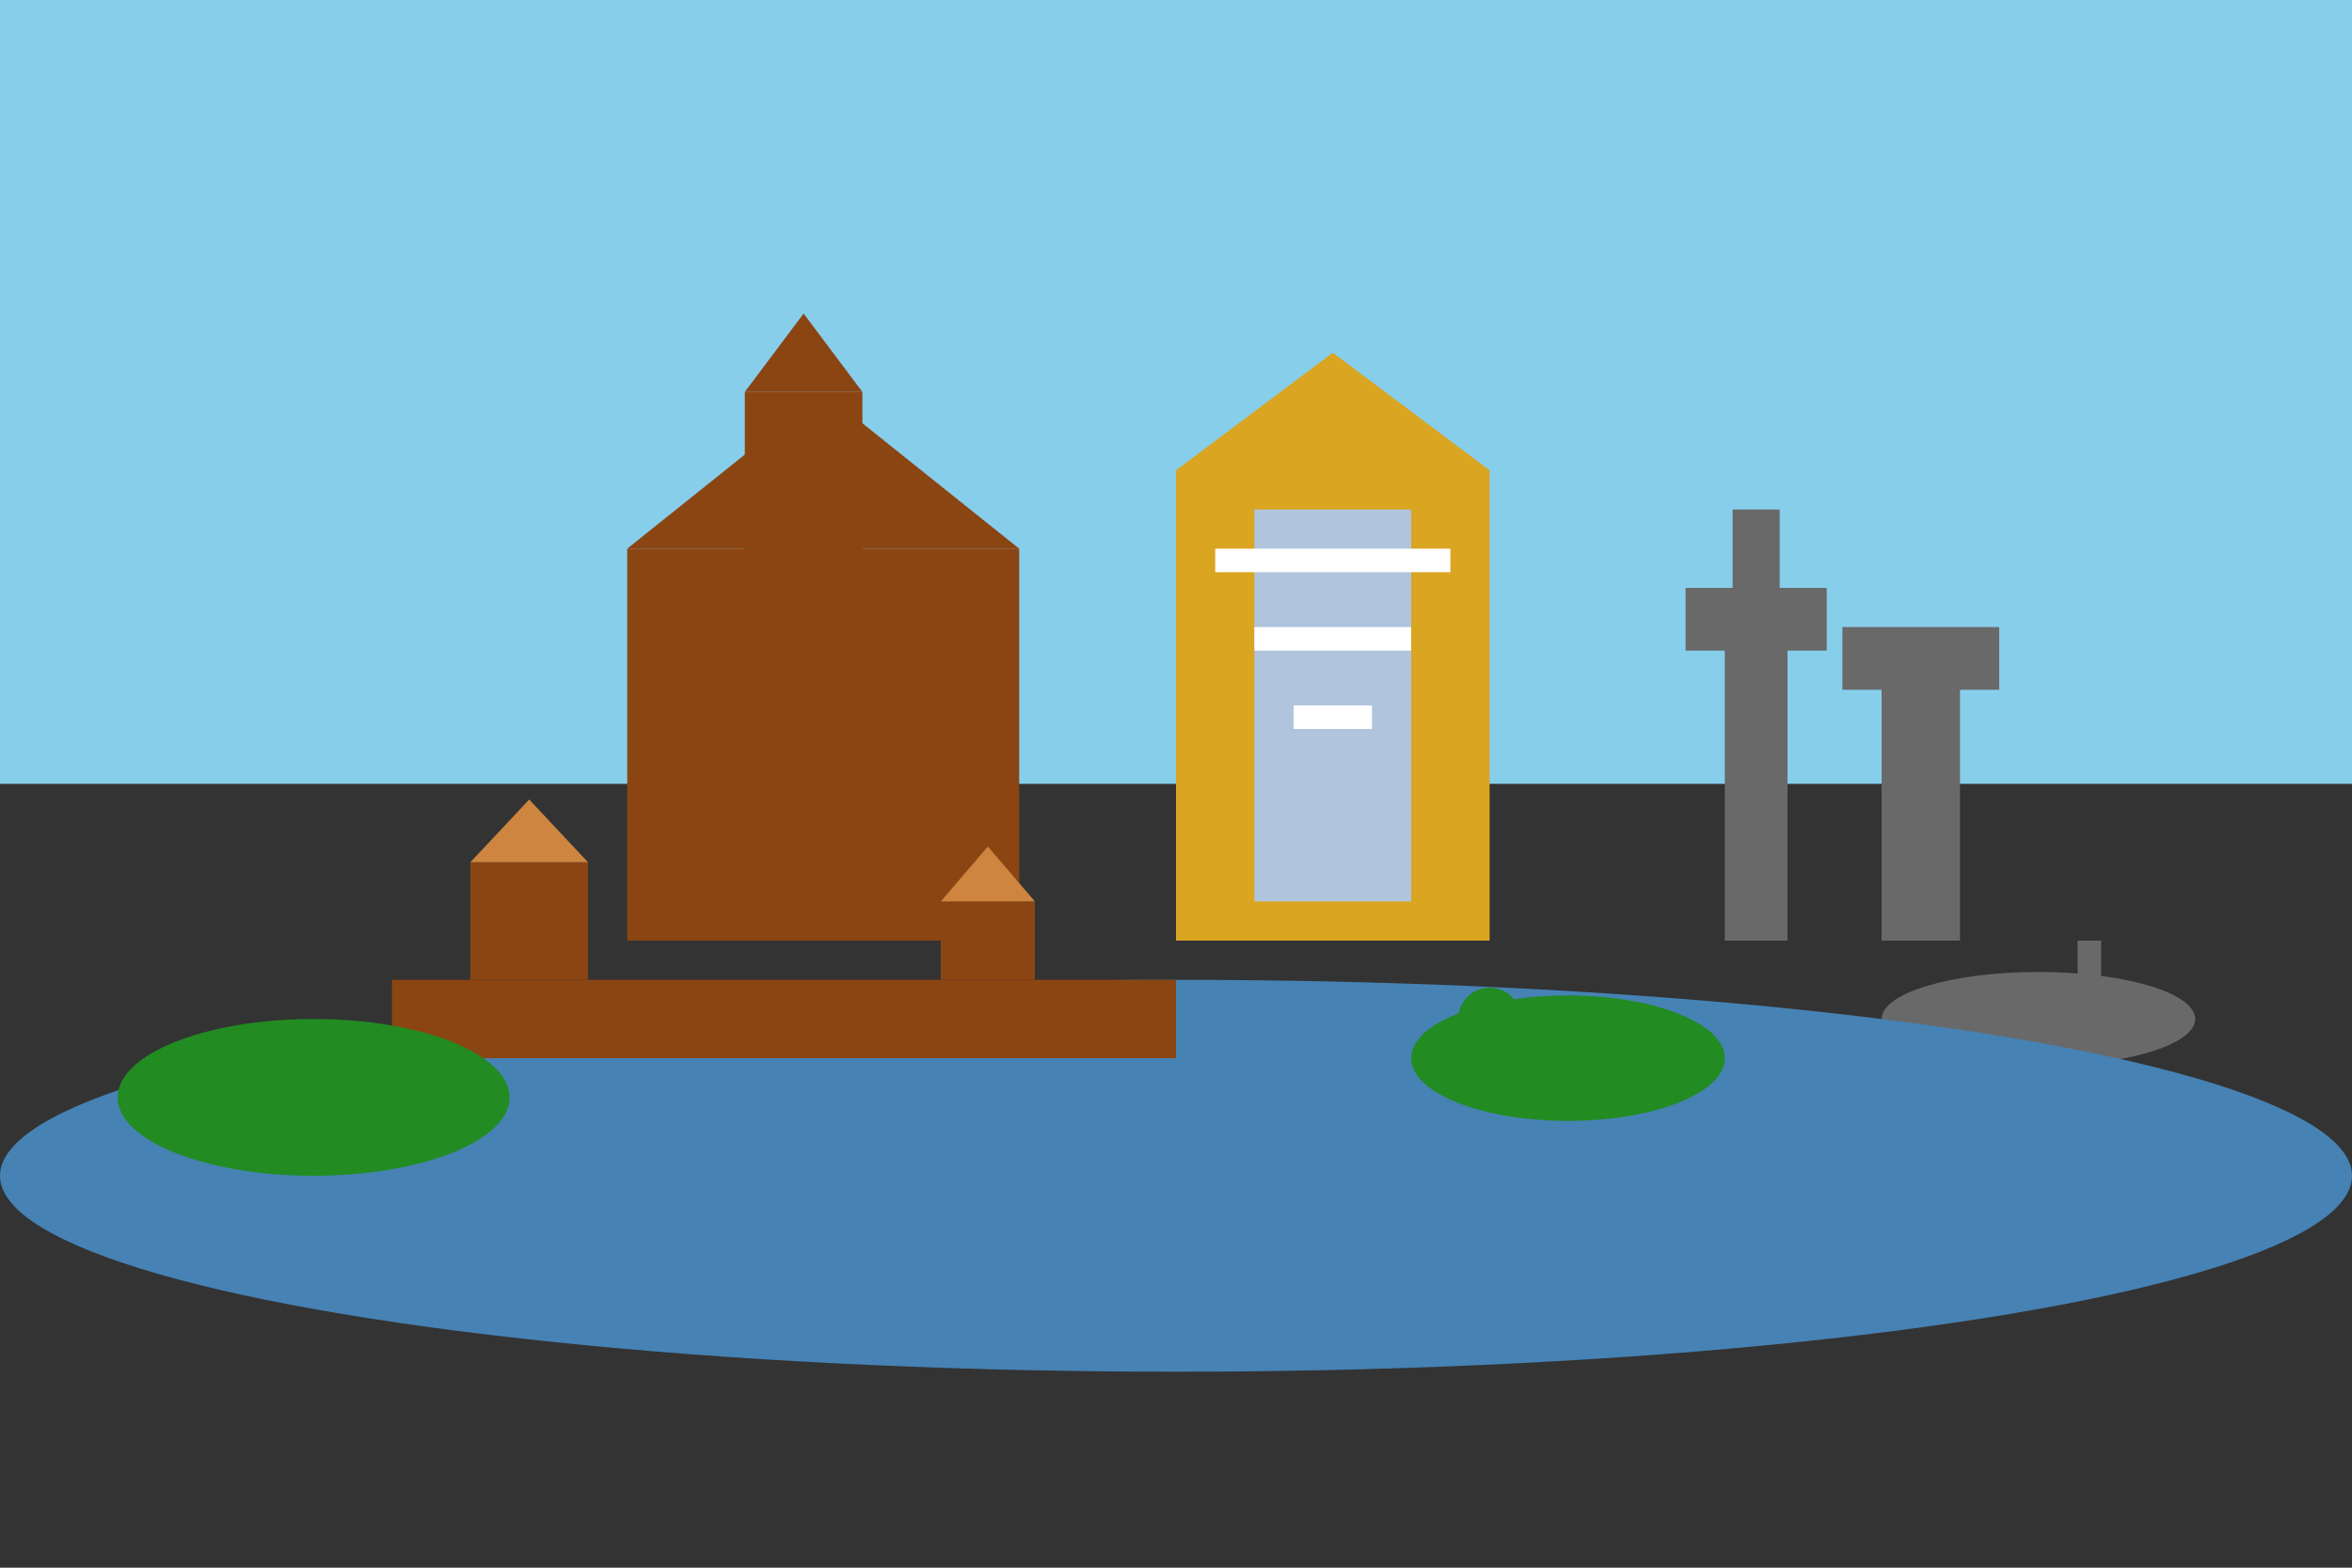 <svg xmlns="http://www.w3.org/2000/svg" viewBox="0 0 300 200" width="300" height="200">
  <rect x="0" y="0" width="300" height="200" fill="#333333" stroke="none"/>
  <defs>
    <style>
      .szczecin-castle { fill: #8b4513; }
      .szczecin-modern { fill: #4682B4; }
      .szczecin-port { fill: #696969; }
      .szczecin-water { fill: #4682B4; }
      .szczecin-sky { fill: #87CEEB; }
      .szczecin-green { fill: #228B22; }
      .szczecin-philharmonic { fill: #daa520; }
    </style>
  </defs>
  
  <!-- Sky -->
  <rect width="300" height="100" class="szczecin-sky"/>
  
  <!-- Ducal Castle -->
  <rect x="80" y="70" width="50" height="50" class="szczecin-castle"/>
  <polygon points="80,70 105,50 130,70" class="szczecin-castle"/>
  
  <!-- Castle tower -->
  <rect x="95" y="50" width="15" height="25" class="szczecin-castle"/>
  <polygon points="95,50 102.5,40 110,50" class="szczecin-castle"/>
  
  <!-- Philharmonic (modern golden building) -->
  <rect x="150" y="60" width="40" height="60" class="szczecin-philharmonic"/>
  <polygon points="150,60 170,45 190,60" class="szczecin-philharmonic"/>
  
  <!-- Modern glass facade -->
  <rect x="160" y="65" width="20" height="50" fill="#b0c4de"/>
  
  <!-- Port cranes -->
  <rect x="220" y="80" width="8" height="40" class="szczecin-port"/>
  <rect x="215" y="75" width="18" height="8" class="szczecin-port"/>
  <rect x="221" y="65" width="6" height="20" class="szczecin-port"/>
  
  <rect x="240" y="85" width="10" height="35" class="szczecin-port"/>
  <rect x="235" y="80" width="20" height="8" class="szczecin-port"/>
  
  <!-- Ships -->
  <ellipse cx="260" cy="130" rx="20" ry="6" class="szczecin-port"/>
  <rect x="255" y="125" width="3" height="15" class="szczecin-port"/>
  <rect x="265" y="120" width="3" height="20" class="szczecin-port"/>
  
  <!-- Oder River -->
  <ellipse cx="150" cy="150" rx="150" ry="25" class="szczecin-water"/>
  
  <!-- Wały Chrobrego (embankment) -->
  <rect x="50" y="125" width="100" height="10" class="szczecin-castle"/>
  
  <!-- Historic buildings on embankment -->
  <rect x="60" y="110" width="15" height="15" class="szczecin-castle"/>
  <polygon points="60,110 67.5,102 75,110" fill="#cd853f"/>
  
  <rect x="120" y="115" width="12" height="10" class="szczecin-castle"/>
  <polygon points="120,115 126,108 132,115" fill="#cd853f"/>
  
  <!-- Parks and green areas -->
  <ellipse cx="40" cy="140" rx="25" ry="10" class="szczecin-green"/>
  <ellipse cx="200" cy="135" rx="20" ry="8" class="szczecin-green"/>
  
  <!-- Trees -->
  <circle cx="30" cy="135" r="4" class="szczecin-green"/>
  <circle cx="50" cy="138" r="5" class="szczecin-green"/>
  <circle cx="190" cy="130" r="4" class="szczecin-green"/>
  
  <!-- Philharmonic details -->
  <rect x="155" y="70" width="30" height="3" fill="#ffffff"/>
  <rect x="160" y="80" width="20" height="3" fill="#ffffff"/>
  <rect x="165" y="90" width="10" height="3" fill="#ffffff"/>
</svg>
